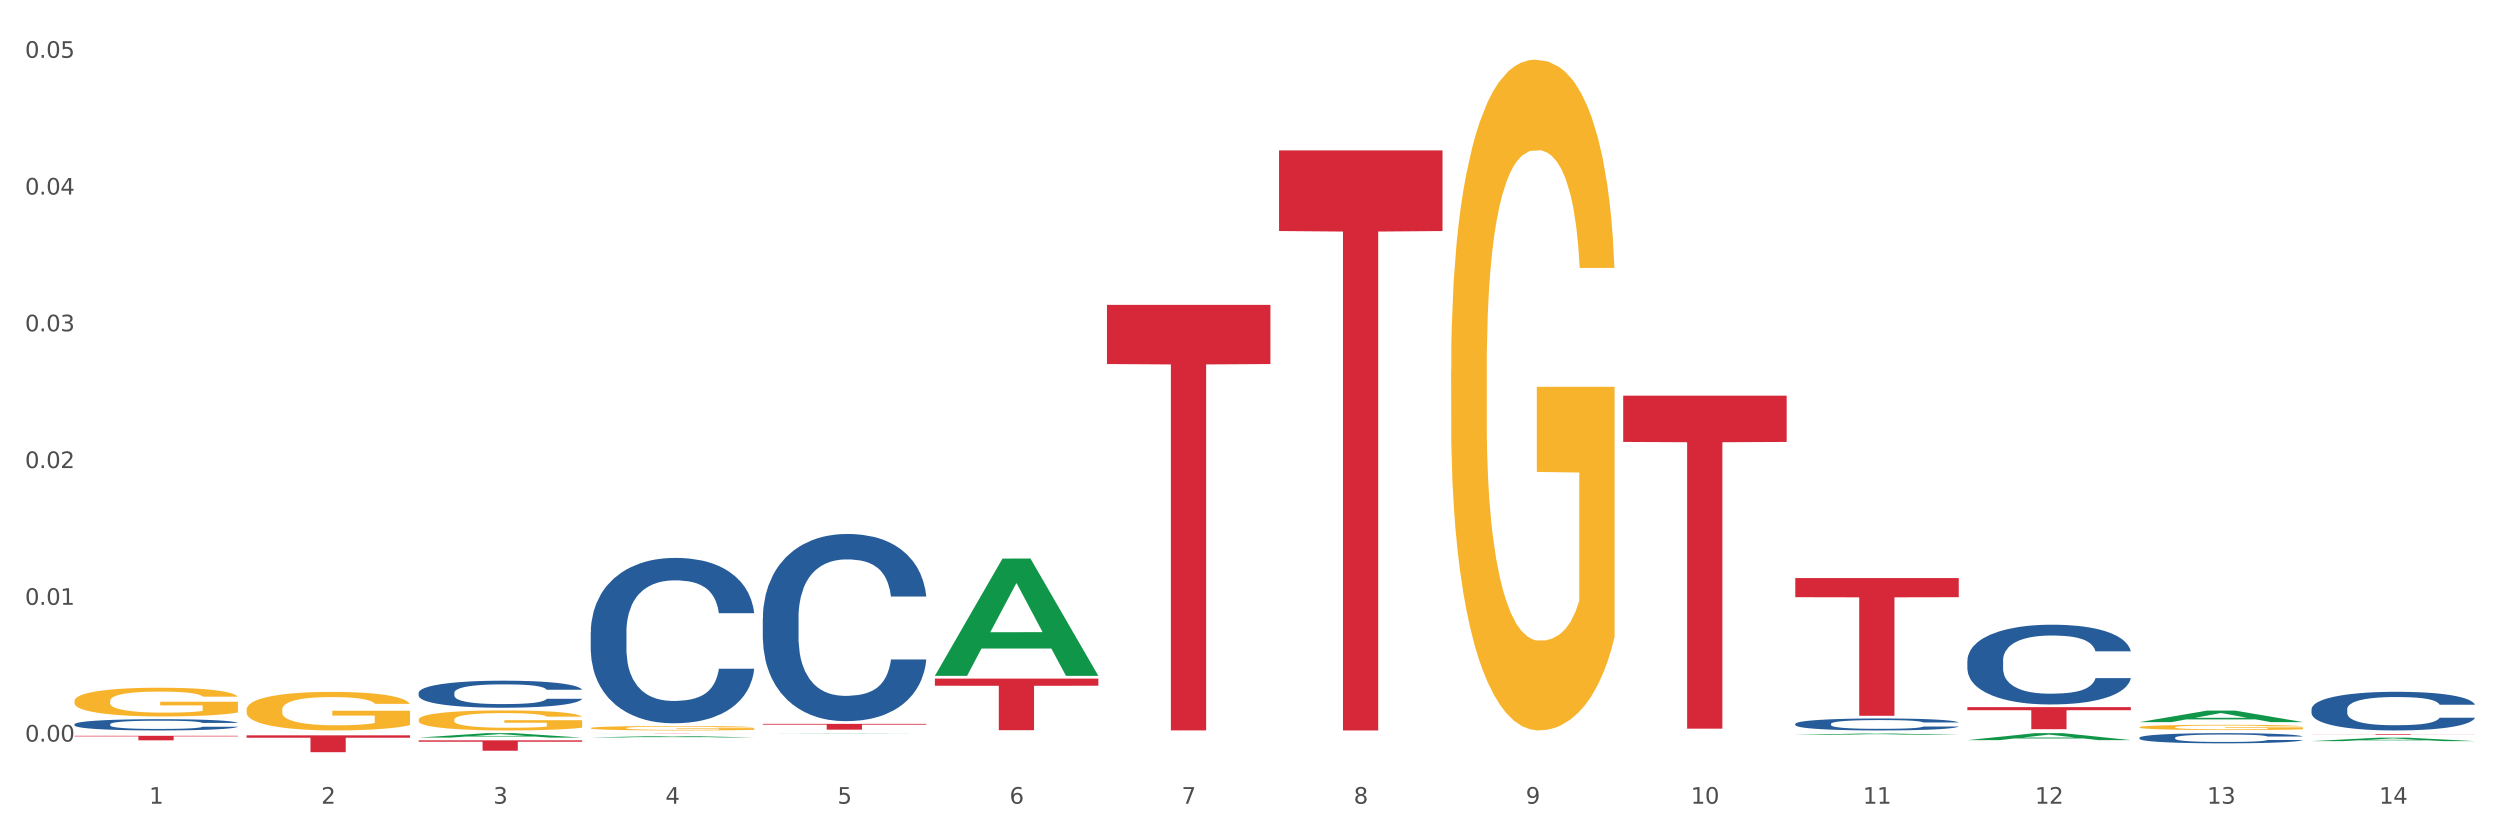 <?xml version="1.0" encoding="utf-8" standalone="no"?>
<!DOCTYPE svg PUBLIC "-//W3C//DTD SVG 1.1//EN"
  "http://www.w3.org/Graphics/SVG/1.1/DTD/svg11.dtd">
<svg xmlns:xlink="http://www.w3.org/1999/xlink" width="1080pt" height="360pt" viewBox="0 0 1080 360" xmlns="http://www.w3.org/2000/svg" version="1.1">
 <rect x="0" y="0" width="1080" height="360" fill="#333333" stroke="none"/>
 <defs>
  <style type="text/css">*{stroke-linejoin: round; stroke-linecap: butt}</style>
 </defs>
 <g id="figure_1">
  <g id="patch_1">
   <path d="M 0 360 
L 1080 360 
L 1080 0 
L 0 0 
z
" style="fill: #ffffff; stroke: #ffffff; stroke-linejoin: miter"/>
  </g>
  <g id="axes_1">
   <g id="matplotlib.axis_1">
    <g id="xtick_1">
     <g id="text_1">
      <!-- 1 -->
      <g style="fill: #4d4d4d" transform="translate(64.432 347.204) scale(0.096 -0.096)">
       <defs>
        <path id="DejaVuSans-31" d="M 794 531 
L 1825 531 
L 1825 4091 
L 703 3866 
L 703 4441 
L 1819 4666 
L 2450 4666 
L 2450 531 
L 3481 531 
L 3481 0 
L 794 0 
L 794 531 
z
" transform="scale(0.016)"/>
       </defs>
       <use xlink:href="#DejaVuSans-31"/>
      </g>
     </g>
    </g>
    <g id="xtick_2">
     <g id="text_2">
      <!-- 2 -->
      <g style="fill: #4d4d4d" transform="translate(138.771 347.204) scale(0.096 -0.096)">
       <defs>
        <path id="DejaVuSans-32" d="M 1228 531 
L 3431 531 
L 3431 0 
L 469 0 
L 469 531 
Q 828 903 1448 1529 
Q 2069 2156 2228 2338 
Q 2531 2678 2651 2914 
Q 2772 3150 2772 3378 
Q 2772 3750 2511 3984 
Q 2250 4219 1831 4219 
Q 1534 4219 1204 4116 
Q 875 4013 500 3803 
L 500 4441 
Q 881 4594 1212 4672 
Q 1544 4750 1819 4750 
Q 2544 4750 2975 4387 
Q 3406 4025 3406 3419 
Q 3406 3131 3298 2873 
Q 3191 2616 2906 2266 
Q 2828 2175 2409 1742 
Q 1991 1309 1228 531 
z
" transform="scale(0.016)"/>
       </defs>
       <use xlink:href="#DejaVuSans-32"/>
      </g>
     </g>
    </g>
    <g id="xtick_3">
     <g id="text_3">
      <!-- 3 -->
      <g style="fill: #4d4d4d" transform="translate(213.109 347.204) scale(0.096 -0.096)">
       <defs>
        <path id="DejaVuSans-33" d="M 2597 2516 
Q 3050 2419 3304 2112 
Q 3559 1806 3559 1356 
Q 3559 666 3084 287 
Q 2609 -91 1734 -91 
Q 1441 -91 1130 -33 
Q 819 25 488 141 
L 488 750 
Q 750 597 1062 519 
Q 1375 441 1716 441 
Q 2309 441 2620 675 
Q 2931 909 2931 1356 
Q 2931 1769 2642 2001 
Q 2353 2234 1838 2234 
L 1294 2234 
L 1294 2753 
L 1863 2753 
Q 2328 2753 2575 2939 
Q 2822 3125 2822 3475 
Q 2822 3834 2567 4026 
Q 2313 4219 1838 4219 
Q 1578 4219 1281 4162 
Q 984 4106 628 3988 
L 628 4550 
Q 988 4650 1302 4700 
Q 1616 4750 1894 4750 
Q 2613 4750 3031 4423 
Q 3450 4097 3450 3541 
Q 3450 3153 3228 2886 
Q 3006 2619 2597 2516 
z
" transform="scale(0.016)"/>
       </defs>
       <use xlink:href="#DejaVuSans-33"/>
      </g>
     </g>
    </g>
    <g id="xtick_4">
     <g id="text_4">
      <!-- 4 -->
      <g style="fill: #4d4d4d" transform="translate(287.448 347.204) scale(0.096 -0.096)">
       <defs>
        <path id="DejaVuSans-34" d="M 2419 4116 
L 825 1625 
L 2419 1625 
L 2419 4116 
z
M 2253 4666 
L 3047 4666 
L 3047 1625 
L 3713 1625 
L 3713 1100 
L 3047 1100 
L 3047 0 
L 2419 0 
L 2419 1100 
L 313 1100 
L 313 1709 
L 2253 4666 
z
" transform="scale(0.016)"/>
       </defs>
       <use xlink:href="#DejaVuSans-34"/>
      </g>
     </g>
    </g>
    <g id="xtick_5">
     <g id="text_5">
      <!-- 5 -->
      <g style="fill: #4d4d4d" transform="translate(361.787 347.204) scale(0.096 -0.096)">
       <defs>
        <path id="DejaVuSans-35" d="M 691 4666 
L 3169 4666 
L 3169 4134 
L 1269 4134 
L 1269 2991 
Q 1406 3038 1543 3061 
Q 1681 3084 1819 3084 
Q 2600 3084 3056 2656 
Q 3513 2228 3513 1497 
Q 3513 744 3044 326 
Q 2575 -91 1722 -91 
Q 1428 -91 1123 -41 
Q 819 9 494 109 
L 494 744 
Q 775 591 1075 516 
Q 1375 441 1709 441 
Q 2250 441 2565 725 
Q 2881 1009 2881 1497 
Q 2881 1984 2565 2268 
Q 2250 2553 1709 2553 
Q 1456 2553 1204 2497 
Q 953 2441 691 2322 
L 691 4666 
z
" transform="scale(0.016)"/>
       </defs>
       <use xlink:href="#DejaVuSans-35"/>
      </g>
     </g>
    </g>
    <g id="xtick_6">
     <g id="text_6">
      <!-- 6 -->
      <g style="fill: #4d4d4d" transform="translate(436.125 347.204) scale(0.096 -0.096)">
       <defs>
        <path id="DejaVuSans-36" d="M 2113 2584 
Q 1688 2584 1439 2293 
Q 1191 2003 1191 1497 
Q 1191 994 1439 701 
Q 1688 409 2113 409 
Q 2538 409 2786 701 
Q 3034 994 3034 1497 
Q 3034 2003 2786 2293 
Q 2538 2584 2113 2584 
z
M 3366 4563 
L 3366 3988 
Q 3128 4100 2886 4159 
Q 2644 4219 2406 4219 
Q 1781 4219 1451 3797 
Q 1122 3375 1075 2522 
Q 1259 2794 1537 2939 
Q 1816 3084 2150 3084 
Q 2853 3084 3261 2657 
Q 3669 2231 3669 1497 
Q 3669 778 3244 343 
Q 2819 -91 2113 -91 
Q 1303 -91 875 529 
Q 447 1150 447 2328 
Q 447 3434 972 4092 
Q 1497 4750 2381 4750 
Q 2619 4750 2861 4703 
Q 3103 4656 3366 4563 
z
" transform="scale(0.016)"/>
       </defs>
       <use xlink:href="#DejaVuSans-36"/>
      </g>
     </g>
    </g>
    <g id="xtick_7">
     <g id="text_7">
      <!-- 7 -->
      <g style="fill: #4d4d4d" transform="translate(510.464 347.204) scale(0.096 -0.096)">
       <defs>
        <path id="DejaVuSans-37" d="M 525 4666 
L 3525 4666 
L 3525 4397 
L 1831 0 
L 1172 0 
L 2766 4134 
L 525 4134 
L 525 4666 
z
" transform="scale(0.016)"/>
       </defs>
       <use xlink:href="#DejaVuSans-37"/>
      </g>
     </g>
    </g>
    <g id="xtick_8">
     <g id="text_8">
      <!-- 8 -->
      <g style="fill: #4d4d4d" transform="translate(584.803 347.204) scale(0.096 -0.096)">
       <defs>
        <path id="DejaVuSans-38" d="M 2034 2216 
Q 1584 2216 1326 1975 
Q 1069 1734 1069 1313 
Q 1069 891 1326 650 
Q 1584 409 2034 409 
Q 2484 409 2743 651 
Q 3003 894 3003 1313 
Q 3003 1734 2745 1975 
Q 2488 2216 2034 2216 
z
M 1403 2484 
Q 997 2584 770 2862 
Q 544 3141 544 3541 
Q 544 4100 942 4425 
Q 1341 4750 2034 4750 
Q 2731 4750 3128 4425 
Q 3525 4100 3525 3541 
Q 3525 3141 3298 2862 
Q 3072 2584 2669 2484 
Q 3125 2378 3379 2068 
Q 3634 1759 3634 1313 
Q 3634 634 3220 271 
Q 2806 -91 2034 -91 
Q 1263 -91 848 271 
Q 434 634 434 1313 
Q 434 1759 690 2068 
Q 947 2378 1403 2484 
z
M 1172 3481 
Q 1172 3119 1398 2916 
Q 1625 2713 2034 2713 
Q 2441 2713 2670 2916 
Q 2900 3119 2900 3481 
Q 2900 3844 2670 4047 
Q 2441 4250 2034 4250 
Q 1625 4250 1398 4047 
Q 1172 3844 1172 3481 
z
" transform="scale(0.016)"/>
       </defs>
       <use xlink:href="#DejaVuSans-38"/>
      </g>
     </g>
    </g>
    <g id="xtick_9">
     <g id="text_9">
      <!-- 9 -->
      <g style="fill: #4d4d4d" transform="translate(659.142 347.204) scale(0.096 -0.096)">
       <defs>
        <path id="DejaVuSans-39" d="M 703 97 
L 703 672 
Q 941 559 1184 500 
Q 1428 441 1663 441 
Q 2288 441 2617 861 
Q 2947 1281 2994 2138 
Q 2813 1869 2534 1725 
Q 2256 1581 1919 1581 
Q 1219 1581 811 2004 
Q 403 2428 403 3163 
Q 403 3881 828 4315 
Q 1253 4750 1959 4750 
Q 2769 4750 3195 4129 
Q 3622 3509 3622 2328 
Q 3622 1225 3098 567 
Q 2575 -91 1691 -91 
Q 1453 -91 1209 -44 
Q 966 3 703 97 
z
M 1959 2075 
Q 2384 2075 2632 2365 
Q 2881 2656 2881 3163 
Q 2881 3666 2632 3958 
Q 2384 4250 1959 4250 
Q 1534 4250 1286 3958 
Q 1038 3666 1038 3163 
Q 1038 2656 1286 2365 
Q 1534 2075 1959 2075 
z
" transform="scale(0.016)"/>
       </defs>
       <use xlink:href="#DejaVuSans-39"/>
      </g>
     </g>
    </g>
    <g id="xtick_10">
     <g id="text_10">
      <!-- 10 -->
      <g style="fill: #4d4d4d" transform="translate(730.426 347.204) scale(0.096 -0.096)">
       <defs>
        <path id="DejaVuSans-30" d="M 2034 4250 
Q 1547 4250 1301 3770 
Q 1056 3291 1056 2328 
Q 1056 1369 1301 889 
Q 1547 409 2034 409 
Q 2525 409 2770 889 
Q 3016 1369 3016 2328 
Q 3016 3291 2770 3770 
Q 2525 4250 2034 4250 
z
M 2034 4750 
Q 2819 4750 3233 4129 
Q 3647 3509 3647 2328 
Q 3647 1150 3233 529 
Q 2819 -91 2034 -91 
Q 1250 -91 836 529 
Q 422 1150 422 2328 
Q 422 3509 836 4129 
Q 1250 4750 2034 4750 
z
" transform="scale(0.016)"/>
       </defs>
       <use xlink:href="#DejaVuSans-31"/>
       <use xlink:href="#DejaVuSans-30" transform="translate(63.623 0)"/>
      </g>
     </g>
    </g>
    <g id="xtick_11">
     <g id="text_11">
      <!-- 11 -->
      <g style="fill: #4d4d4d" transform="translate(804.765 347.204) scale(0.096 -0.096)">
       <use xlink:href="#DejaVuSans-31"/>
       <use xlink:href="#DejaVuSans-31" transform="translate(63.623 0)"/>
      </g>
     </g>
    </g>
    <g id="xtick_12">
     <g id="text_12">
      <!-- 12 -->
      <g style="fill: #4d4d4d" transform="translate(879.104 347.204) scale(0.096 -0.096)">
       <use xlink:href="#DejaVuSans-31"/>
       <use xlink:href="#DejaVuSans-32" transform="translate(63.623 0)"/>
      </g>
     </g>
    </g>
    <g id="xtick_13">
     <g id="text_13">
      <!-- 13 -->
      <g style="fill: #4d4d4d" transform="translate(953.442 347.204) scale(0.096 -0.096)">
       <use xlink:href="#DejaVuSans-31"/>
       <use xlink:href="#DejaVuSans-33" transform="translate(63.623 0)"/>
      </g>
     </g>
    </g>
    <g id="xtick_14">
     <g id="text_14">
      <!-- 14 -->
      <g style="fill: #4d4d4d" transform="translate(1027.781 347.204) scale(0.096 -0.096)">
       <use xlink:href="#DejaVuSans-31"/>
       <use xlink:href="#DejaVuSans-34" transform="translate(63.623 0)"/>
      </g>
     </g>
    </g>
    <g id="xtick_15"/>
    <g id="xtick_16"/>
    <g id="xtick_17"/>
    <g id="xtick_18"/>
    <g id="xtick_19"/>
    <g id="xtick_20"/>
    <g id="xtick_21"/>
    <g id="xtick_22"/>
    <g id="xtick_23"/>
    <g id="xtick_24"/>
    <g id="xtick_25"/>
    <g id="xtick_26"/>
    <g id="xtick_27"/>
   </g>
   <g id="matplotlib.axis_2">
    <g id="ytick_1">
     <g id="text_15">
      <!-- 0.00 -->
      <g style="fill: #4d4d4d" transform="translate(10.8 320.365) scale(0.096 -0.096)">
       <defs>
        <path id="DejaVuSans-2e" d="M 684 794 
L 1344 794 
L 1344 0 
L 684 0 
L 684 794 
z
" transform="scale(0.016)"/>
       </defs>
       <use xlink:href="#DejaVuSans-30"/>
       <use xlink:href="#DejaVuSans-2e" transform="translate(63.623 0)"/>
       <use xlink:href="#DejaVuSans-30" transform="translate(95.41 0)"/>
       <use xlink:href="#DejaVuSans-30" transform="translate(159.033 0)"/>
      </g>
     </g>
    </g>
    <g id="ytick_2">
     <g id="text_16">
      <!-- 0.01 -->
      <g style="fill: #4d4d4d" transform="translate(10.8 261.286) scale(0.096 -0.096)">
       <use xlink:href="#DejaVuSans-30"/>
       <use xlink:href="#DejaVuSans-2e" transform="translate(63.623 0)"/>
       <use xlink:href="#DejaVuSans-30" transform="translate(95.41 0)"/>
       <use xlink:href="#DejaVuSans-31" transform="translate(159.033 0)"/>
      </g>
     </g>
    </g>
    <g id="ytick_3">
     <g id="text_17">
      <!-- 0.02 -->
      <g style="fill: #4d4d4d" transform="translate(10.8 202.207) scale(0.096 -0.096)">
       <use xlink:href="#DejaVuSans-30"/>
       <use xlink:href="#DejaVuSans-2e" transform="translate(63.623 0)"/>
       <use xlink:href="#DejaVuSans-30" transform="translate(95.41 0)"/>
       <use xlink:href="#DejaVuSans-32" transform="translate(159.033 0)"/>
      </g>
     </g>
    </g>
    <g id="ytick_4">
     <g id="text_18">
      <!-- 0.03 -->
      <g style="fill: #4d4d4d" transform="translate(10.8 143.128) scale(0.096 -0.096)">
       <use xlink:href="#DejaVuSans-30"/>
       <use xlink:href="#DejaVuSans-2e" transform="translate(63.623 0)"/>
       <use xlink:href="#DejaVuSans-30" transform="translate(95.41 0)"/>
       <use xlink:href="#DejaVuSans-33" transform="translate(159.033 0)"/>
      </g>
     </g>
    </g>
    <g id="ytick_5">
     <g id="text_19">
      <!-- 0.04 -->
      <g style="fill: #4d4d4d" transform="translate(10.8 84.049) scale(0.096 -0.096)">
       <use xlink:href="#DejaVuSans-30"/>
       <use xlink:href="#DejaVuSans-2e" transform="translate(63.623 0)"/>
       <use xlink:href="#DejaVuSans-30" transform="translate(95.41 0)"/>
       <use xlink:href="#DejaVuSans-34" transform="translate(159.033 0)"/>
      </g>
     </g>
    </g>
    <g id="ytick_6">
     <g id="text_20">
      <!-- 0.05 -->
      <g style="fill: #4d4d4d" transform="translate(10.8 24.97) scale(0.096 -0.096)">
       <use xlink:href="#DejaVuSans-30"/>
       <use xlink:href="#DejaVuSans-2e" transform="translate(63.623 0)"/>
       <use xlink:href="#DejaVuSans-30" transform="translate(95.41 0)"/>
       <use xlink:href="#DejaVuSans-35" transform="translate(159.033 0)"/>
      </g>
     </g>
    </g>
    <g id="ytick_7"/>
    <g id="ytick_8"/>
    <g id="ytick_9"/>
    <g id="ytick_10"/>
    <g id="ytick_11"/>
   </g>
   <g id="PolyCollection_1">
    <path d="M 180.852 318.643 
L 180.925 318.641 
L 210.048 316.72 
L 222.133 316.718 
L 251.474 318.647 
L 237.495 318.647 
L 231.161 318.197 
L 201.092 318.197 
L 200.874 318.205 
L 194.758 318.647 
L 180.852 318.647 
L 180.852 318.643 
L 204.878 317.929 
L 227.375 317.928 
L 216.236 317.129 
L 216.09 317.125 
L 215.945 317.131 
L 204.806 317.928 
L 204.878 317.929 
L 180.852 318.643 
z
" clip-path="url(#pf17c9ec2fd)" style="fill: #109648"/>
    <path d="M 255.191 318.577 
L 255.264 318.576 
L 284.386 317.963 
L 296.472 317.962 
L 325.813 318.578 
L 311.834 318.578 
L 305.5 318.435 
L 275.431 318.435 
L 275.213 318.437 
L 269.097 318.578 
L 255.191 318.578 
L 255.191 318.577 
L 279.217 318.349 
L 301.714 318.349 
L 290.575 318.093 
L 290.429 318.092 
L 290.284 318.094 
L 279.144 318.349 
L 279.217 318.349 
L 255.191 318.577 
z
" clip-path="url(#pf17c9ec2fd)" style="fill: #109648"/>
    <path d="M 924.24 311.94 
L 924.312 311.936 
L 953.435 306.984 
L 965.52 306.979 
L 994.861 311.95 
L 980.883 311.95 
L 974.548 310.792 
L 944.48 310.792 
L 944.261 310.811 
L 938.145 311.95 
L 924.24 311.95 
L 924.24 311.94 
L 948.265 310.102 
L 970.763 310.097 
L 959.623 308.039 
L 959.478 308.029 
L 959.332 308.043 
L 948.193 310.097 
L 948.265 310.102 
L 924.24 311.94 
z
" clip-path="url(#pf17c9ec2fd)" style="fill: #109648"/>
    <path d="M 998.578 320.162 
L 998.651 320.16 
L 1027.773 318.662 
L 1039.859 318.66 
L 1069.2 320.164 
L 1055.221 320.164 
L 1048.887 319.814 
L 1018.818 319.814 
L 1018.6 319.82 
L 1012.484 320.164 
L 998.578 320.164 
L 998.578 320.162 
L 1022.604 319.605 
L 1045.101 319.604 
L 1033.962 318.981 
L 1033.816 318.978 
L 1033.671 318.982 
L 1022.531 319.604 
L 1022.604 319.605 
L 998.578 320.162 
z
" clip-path="url(#pf17c9ec2fd)" style="fill: #109648"/>
    <path d="M 255.191 316.718 
L 325.813 316.718 
L 325.813 316.729 
L 298.033 316.729 
L 298.033 316.798 
L 282.804 316.798 
L 282.804 316.729 
L 255.191 316.729 
L 255.191 316.718 
L 255.191 316.718 
z
" clip-path="url(#pf17c9ec2fd)" style="fill: #d62839"/>
    <path d="M 180.852 319.81 
L 251.474 319.81 
L 251.474 320.437 
L 223.694 320.441 
L 223.694 324.318 
L 208.465 324.318 
L 208.465 320.441 
L 180.852 320.437 
L 180.852 319.815 
L 180.852 319.81 
z
" clip-path="url(#pf17c9ec2fd)" style="fill: #d62839"/>
    <path d="M 106.514 317.677 
L 177.135 317.677 
L 177.135 318.688 
L 149.355 318.695 
L 149.355 324.95 
L 134.126 324.95 
L 134.126 318.695 
L 106.514 318.688 
L 106.514 317.684 
L 106.514 317.677 
z
" clip-path="url(#pf17c9ec2fd)" style="fill: #d62839"/>
    <path d="M 32.175 317.862 
L 102.797 317.862 
L 102.797 318.133 
L 75.017 318.134 
L 75.017 319.811 
L 59.788 319.811 
L 59.788 318.134 
L 32.175 318.133 
L 32.175 317.863 
L 32.175 317.862 
z
" clip-path="url(#pf17c9ec2fd)" style="fill: #d62839"/>
    <path d="M 701.223 170.92 
L 771.845 170.92 
L 771.845 190.912 
L 744.065 191.047 
L 744.065 314.782 
L 728.836 314.782 
L 728.836 191.047 
L 701.223 190.912 
L 701.223 171.055 
L 701.223 170.92 
z
" clip-path="url(#pf17c9ec2fd)" style="fill: #d62839"/>
    <path d="M 775.562 249.722 
L 846.184 249.722 
L 846.184 257.989 
L 818.404 258.045 
L 818.404 309.214 
L 803.175 309.214 
L 803.175 258.045 
L 775.562 257.989 
L 775.562 249.778 
L 775.562 249.722 
z
" clip-path="url(#pf17c9ec2fd)" style="fill: #d62839"/>
    <path d="M 849.901 305.491 
L 920.523 305.491 
L 920.523 306.813 
L 892.742 306.822 
L 892.742 315.009 
L 877.514 315.009 
L 877.514 306.822 
L 849.901 306.813 
L 849.901 305.5 
L 849.901 305.491 
z
" clip-path="url(#pf17c9ec2fd)" style="fill: #d62839"/>
    <path d="M 998.578 317.185 
L 1069.2 317.185 
L 1069.2 317.228 
L 1041.42 317.228 
L 1041.42 317.497 
L 1026.191 317.497 
L 1026.191 317.228 
L 998.578 317.228 
L 998.578 317.185 
L 998.578 317.185 
z
" clip-path="url(#pf17c9ec2fd)" style="fill: #d62839"/>
    <path d="M 552.546 64.98 
L 623.168 64.98 
L 623.168 99.801 
L 595.388 100.036 
L 595.388 315.554 
L 580.159 315.554 
L 580.159 100.036 
L 552.546 99.801 
L 552.546 65.215 
L 552.546 64.98 
z
" clip-path="url(#pf17c9ec2fd)" style="fill: #d62839"/>
    <path d="M 478.207 131.715 
L 548.829 131.715 
L 548.829 157.26 
L 521.049 157.433 
L 521.049 315.537 
L 505.82 315.537 
L 505.82 157.433 
L 478.207 157.26 
L 478.207 131.887 
L 478.207 131.715 
z
" clip-path="url(#pf17c9ec2fd)" style="fill: #d62839"/>
    <path d="M 403.869 293.146 
L 474.49 293.146 
L 474.49 296.243 
L 446.71 296.264 
L 446.71 315.433 
L 431.481 315.433 
L 431.481 296.264 
L 403.869 296.243 
L 403.869 293.167 
L 403.869 293.146 
z
" clip-path="url(#pf17c9ec2fd)" style="fill: #d62839"/>
    <path d="M 329.53 312.706 
L 400.152 312.706 
L 400.152 313.057 
L 372.371 313.059 
L 372.371 315.23 
L 357.143 315.23 
L 357.143 313.059 
L 329.53 313.057 
L 329.53 312.708 
L 329.53 312.706 
z
" clip-path="url(#pf17c9ec2fd)" style="fill: #d62839"/>
    <path d="M 329.53 267.008 
L 329.613 266.934 
L 329.613 264.866 
L 329.864 262.06 
L 330.782 256.89 
L 331.951 252.976 
L 333.954 248.397 
L 335.039 246.477 
L 336.458 244.335 
L 339.38 240.864 
L 342.719 237.91 
L 345.057 236.285 
L 346.81 235.251 
L 350.733 233.405 
L 352.987 232.592 
L 355.324 231.928 
L 357.328 231.484 
L 360.667 230.967 
L 363.338 230.746 
L 366.427 230.672 
L 369.015 230.746 
L 372.437 231.041 
L 377.446 231.928 
L 379.366 232.445 
L 381.954 233.331 
L 384.625 234.512 
L 386.795 235.694 
L 389.3 237.393 
L 391.887 239.608 
L 394.392 242.415 
L 396.145 245 
L 397.564 247.732 
L 398.816 251.056 
L 399.734 254.675 
L 400.152 257.703 
L 384.875 257.703 
L 384.458 254.97 
L 383.623 252.016 
L 382.788 250.022 
L 381.87 248.397 
L 380.451 246.551 
L 379.199 245.369 
L 377.112 243.966 
L 375.192 243.08 
L 373.606 242.563 
L 371.686 242.119 
L 367.595 241.676 
L 364.674 241.676 
L 362.837 241.824 
L 360.583 242.193 
L 358.663 242.71 
L 356.41 243.597 
L 354.656 244.557 
L 352.903 245.812 
L 351.902 246.698 
L 350.399 248.323 
L 349.397 249.653 
L 348.062 251.942 
L 347.31 253.567 
L 345.975 257.776 
L 345.391 260.878 
L 345.14 263.02 
L 344.973 265.383 
L 344.973 276.905 
L 345.474 282.074 
L 345.891 284.29 
L 346.559 286.801 
L 347.811 290.051 
L 349.648 293.226 
L 351.568 295.516 
L 353.154 296.919 
L 354.656 297.953 
L 356.159 298.765 
L 357.996 299.504 
L 359.498 299.947 
L 361.752 300.39 
L 364.423 300.612 
L 366.51 300.612 
L 370.768 300.242 
L 372.688 299.873 
L 374.524 299.356 
L 376.528 298.544 
L 378.114 297.658 
L 379.032 296.993 
L 380.534 295.59 
L 381.703 294.113 
L 382.705 292.414 
L 383.373 290.937 
L 384.124 288.721 
L 384.708 286.21 
L 384.875 284.881 
L 400.152 284.881 
L 399.818 287.54 
L 399.233 290.125 
L 398.065 293.596 
L 397.146 295.59 
L 395.727 298.027 
L 394.225 300.095 
L 392.138 302.384 
L 390.218 304.083 
L 388.214 305.56 
L 386.044 306.889 
L 382.121 308.736 
L 380.701 309.253 
L 377.696 310.139 
L 375.359 310.656 
L 371.936 311.173 
L 368.43 311.468 
L 364.757 311.542 
L 361.502 311.394 
L 357.912 310.951 
L 355.658 310.508 
L 353.154 309.844 
L 350.232 308.81 
L 347.477 307.554 
L 344.89 306.077 
L 342.469 304.378 
L 340.215 302.458 
L 337.293 299.282 
L 335.123 296.181 
L 333.537 293.3 
L 332.452 290.863 
L 331.366 287.761 
L 330.782 285.619 
L 329.864 280.45 
L 329.53 275.649 
L 329.53 267.008 
z
" clip-path="url(#pf17c9ec2fd)" style="fill: #255c99"/>
    <path d="M 255.191 273.115 
L 255.275 273.05 
L 255.275 271.223 
L 255.525 268.743 
L 256.443 264.176 
L 257.612 260.717 
L 259.615 256.672 
L 260.701 254.975 
L 262.12 253.083 
L 265.041 250.016 
L 268.381 247.406 
L 270.718 245.971 
L 272.471 245.057 
L 276.394 243.426 
L 278.648 242.708 
L 280.986 242.121 
L 282.989 241.729 
L 286.328 241.272 
L 288.999 241.077 
L 292.088 241.011 
L 294.676 241.077 
L 298.098 241.338 
L 303.107 242.121 
L 305.027 242.577 
L 307.615 243.361 
L 310.286 244.405 
L 312.457 245.449 
L 314.961 246.949 
L 317.549 248.907 
L 320.053 251.386 
L 321.806 253.67 
L 323.225 256.085 
L 324.477 259.021 
L 325.396 262.218 
L 325.813 264.894 
L 310.537 264.894 
L 310.119 262.479 
L 309.284 259.869 
L 308.45 258.107 
L 307.531 256.672 
L 306.112 255.041 
L 304.86 253.997 
L 302.773 252.757 
L 300.853 251.974 
L 299.267 251.517 
L 297.347 251.125 
L 293.257 250.734 
L 290.335 250.734 
L 288.499 250.864 
L 286.245 251.191 
L 284.325 251.647 
L 282.071 252.43 
L 280.318 253.279 
L 278.565 254.388 
L 277.563 255.171 
L 276.06 256.607 
L 275.059 257.781 
L 273.723 259.804 
L 272.972 261.239 
L 271.636 264.959 
L 271.052 267.699 
L 270.801 269.592 
L 270.634 271.68 
L 270.634 281.859 
L 271.135 286.427 
L 271.553 288.384 
L 272.22 290.603 
L 273.473 293.474 
L 275.309 296.28 
L 277.229 298.302 
L 278.815 299.542 
L 280.318 300.456 
L 281.82 301.173 
L 283.657 301.826 
L 285.159 302.217 
L 287.413 302.609 
L 290.085 302.805 
L 292.172 302.805 
L 296.429 302.478 
L 298.349 302.152 
L 300.185 301.695 
L 302.189 300.978 
L 303.775 300.195 
L 304.693 299.607 
L 306.196 298.368 
L 307.364 297.063 
L 308.366 295.562 
L 309.034 294.257 
L 309.785 292.299 
L 310.37 290.081 
L 310.537 288.906 
L 325.813 288.906 
L 325.479 291.255 
L 324.895 293.539 
L 323.726 296.606 
L 322.808 298.368 
L 321.389 300.521 
L 319.886 302.348 
L 317.799 304.371 
L 315.879 305.871 
L 313.876 307.177 
L 311.705 308.351 
L 307.782 309.982 
L 306.363 310.439 
L 303.358 311.222 
L 301.02 311.679 
L 297.598 312.136 
L 294.092 312.397 
L 290.419 312.462 
L 287.163 312.331 
L 283.573 311.94 
L 281.32 311.548 
L 278.815 310.961 
L 275.893 310.048 
L 273.139 308.938 
L 270.551 307.633 
L 268.13 306.132 
L 265.876 304.436 
L 262.955 301.63 
L 260.784 298.89 
L 259.198 296.345 
L 258.113 294.191 
L 257.028 291.451 
L 256.443 289.559 
L 255.525 284.991 
L 255.191 280.75 
L 255.191 273.115 
z
" clip-path="url(#pf17c9ec2fd)" style="fill: #255c99"/>
    <path d="M 180.852 299.307 
L 180.936 299.296 
L 180.936 298.997 
L 181.186 298.592 
L 182.105 297.845 
L 183.273 297.279 
L 185.277 296.617 
L 186.362 296.34 
L 187.781 296.031 
L 190.703 295.529 
L 194.042 295.102 
L 196.379 294.867 
L 198.132 294.718 
L 202.056 294.451 
L 204.31 294.334 
L 206.647 294.238 
L 208.65 294.174 
L 211.989 294.099 
L 214.661 294.067 
L 217.749 294.056 
L 220.337 294.067 
L 223.76 294.11 
L 228.768 294.238 
L 230.688 294.313 
L 233.276 294.441 
L 235.947 294.611 
L 238.118 294.782 
L 240.622 295.028 
L 243.21 295.348 
L 245.714 295.753 
L 247.467 296.127 
L 248.886 296.521 
L 250.139 297.002 
L 251.057 297.525 
L 251.474 297.962 
L 236.198 297.962 
L 235.78 297.567 
L 234.946 297.14 
L 234.111 296.852 
L 233.193 296.617 
L 231.774 296.351 
L 230.521 296.18 
L 228.434 295.977 
L 226.514 295.849 
L 224.928 295.774 
L 223.008 295.71 
L 218.918 295.646 
L 215.996 295.646 
L 214.16 295.668 
L 211.906 295.721 
L 209.986 295.796 
L 207.732 295.924 
L 205.979 296.063 
L 204.226 296.244 
L 203.224 296.372 
L 201.722 296.607 
L 200.72 296.799 
L 199.384 297.13 
L 198.633 297.364 
L 197.297 297.973 
L 196.713 298.421 
L 196.463 298.73 
L 196.296 299.072 
L 196.296 300.737 
L 196.797 301.483 
L 197.214 301.804 
L 197.882 302.166 
L 199.134 302.636 
L 200.97 303.095 
L 202.89 303.426 
L 204.476 303.628 
L 205.979 303.778 
L 207.482 303.895 
L 209.318 304.002 
L 210.821 304.066 
L 213.075 304.13 
L 215.746 304.162 
L 217.833 304.162 
L 222.09 304.109 
L 224.01 304.055 
L 225.847 303.981 
L 227.85 303.863 
L 229.436 303.735 
L 230.354 303.639 
L 231.857 303.436 
L 233.026 303.223 
L 234.027 302.977 
L 234.695 302.764 
L 235.447 302.444 
L 236.031 302.081 
L 236.198 301.889 
L 251.474 301.889 
L 251.14 302.273 
L 250.556 302.647 
L 249.387 303.148 
L 248.469 303.436 
L 247.05 303.788 
L 245.547 304.087 
L 243.46 304.418 
L 241.54 304.663 
L 239.537 304.877 
L 237.367 305.069 
L 233.443 305.336 
L 232.024 305.41 
L 229.019 305.538 
L 226.681 305.613 
L 223.259 305.688 
L 219.753 305.731 
L 216.08 305.741 
L 212.824 305.72 
L 209.235 305.656 
L 206.981 305.592 
L 204.476 305.496 
L 201.555 305.346 
L 198.8 305.165 
L 196.212 304.952 
L 193.791 304.706 
L 191.538 304.429 
L 188.616 303.97 
L 186.445 303.522 
L 184.859 303.105 
L 183.774 302.753 
L 182.689 302.305 
L 182.105 301.996 
L 181.186 301.249 
L 180.852 300.555 
L 180.852 299.307 
z
" clip-path="url(#pf17c9ec2fd)" style="fill: #255c99"/>
    <path d="M 32.175 312.873 
L 32.258 312.869 
L 32.258 312.744 
L 32.509 312.575 
L 33.427 312.264 
L 34.596 312.028 
L 36.599 311.753 
L 37.684 311.637 
L 39.104 311.508 
L 42.025 311.299 
L 45.364 311.121 
L 47.702 311.023 
L 49.455 310.961 
L 53.378 310.85 
L 55.632 310.801 
L 57.969 310.761 
L 59.973 310.734 
L 63.312 310.703 
L 65.983 310.69 
L 69.072 310.686 
L 71.66 310.69 
L 75.082 310.708 
L 80.091 310.761 
L 82.011 310.792 
L 84.599 310.846 
L 87.27 310.917 
L 89.44 310.988 
L 91.945 311.09 
L 94.533 311.224 
L 97.037 311.392 
L 98.79 311.548 
L 100.209 311.713 
L 101.461 311.913 
L 102.379 312.131 
L 102.797 312.313 
L 87.52 312.313 
L 87.103 312.148 
L 86.268 311.97 
L 85.434 311.85 
L 84.515 311.753 
L 83.096 311.641 
L 81.844 311.57 
L 79.757 311.486 
L 77.837 311.433 
L 76.251 311.401 
L 74.331 311.375 
L 70.241 311.348 
L 67.319 311.348 
L 65.482 311.357 
L 63.229 311.379 
L 61.309 311.41 
L 59.055 311.464 
L 57.302 311.521 
L 55.549 311.597 
L 54.547 311.65 
L 53.044 311.748 
L 52.043 311.828 
L 50.707 311.966 
L 49.956 312.064 
L 48.62 312.317 
L 48.036 312.504 
L 47.785 312.633 
L 47.618 312.775 
L 47.618 313.469 
L 48.119 313.78 
L 48.537 313.913 
L 49.204 314.065 
L 50.457 314.26 
L 52.293 314.451 
L 54.213 314.589 
L 55.799 314.674 
L 57.302 314.736 
L 58.804 314.785 
L 60.641 314.829 
L 62.143 314.856 
L 64.397 314.883 
L 67.069 314.896 
L 69.155 314.896 
L 73.413 314.874 
L 75.333 314.852 
L 77.169 314.82 
L 79.173 314.771 
L 80.759 314.718 
L 81.677 314.678 
L 83.18 314.594 
L 84.348 314.505 
L 85.35 314.402 
L 86.018 314.314 
L 86.769 314.18 
L 87.353 314.029 
L 87.52 313.949 
L 102.797 313.949 
L 102.463 314.109 
L 101.879 314.265 
L 100.71 314.474 
L 99.792 314.594 
L 98.372 314.74 
L 96.87 314.865 
L 94.783 315.003 
L 92.863 315.105 
L 90.86 315.194 
L 88.689 315.274 
L 84.766 315.385 
L 83.347 315.416 
L 80.341 315.47 
L 78.004 315.501 
L 74.581 315.532 
L 71.075 315.55 
L 67.402 315.554 
L 64.147 315.545 
L 60.557 315.518 
L 58.303 315.492 
L 55.799 315.452 
L 52.877 315.389 
L 50.123 315.314 
L 47.535 315.225 
L 45.114 315.123 
L 42.86 315.007 
L 39.938 314.816 
L 37.768 314.629 
L 36.182 314.456 
L 35.097 314.309 
L 34.011 314.122 
L 33.427 313.993 
L 32.509 313.682 
L 32.175 313.393 
L 32.175 312.873 
z
" clip-path="url(#pf17c9ec2fd)" style="fill: #255c99"/>
    <path d="M 998.578 306.358 
L 998.662 306.343 
L 998.662 305.916 
L 998.912 305.337 
L 999.83 304.269 
L 1000.999 303.461 
L 1003.003 302.515 
L 1004.088 302.119 
L 1005.507 301.677 
L 1008.429 300.96 
L 1011.768 300.35 
L 1014.105 300.014 
L 1015.858 299.801 
L 1019.781 299.42 
L 1022.035 299.252 
L 1024.373 299.115 
L 1026.376 299.023 
L 1029.715 298.916 
L 1032.387 298.871 
L 1035.475 298.855 
L 1038.063 298.871 
L 1041.486 298.932 
L 1046.494 299.115 
L 1048.414 299.221 
L 1051.002 299.404 
L 1053.673 299.648 
L 1055.844 299.892 
L 1058.348 300.243 
L 1060.936 300.701 
L 1063.44 301.28 
L 1065.193 301.814 
L 1066.612 302.378 
L 1067.864 303.064 
L 1068.783 303.812 
L 1069.2 304.437 
L 1053.924 304.437 
L 1053.506 303.873 
L 1052.671 303.263 
L 1051.837 302.851 
L 1050.918 302.515 
L 1049.499 302.134 
L 1048.247 301.89 
L 1046.16 301.6 
L 1044.24 301.417 
L 1042.654 301.311 
L 1040.734 301.219 
L 1036.644 301.128 
L 1033.722 301.128 
L 1031.886 301.158 
L 1029.632 301.234 
L 1027.712 301.341 
L 1025.458 301.524 
L 1023.705 301.722 
L 1021.952 301.982 
L 1020.95 302.165 
L 1019.448 302.5 
L 1018.446 302.775 
L 1017.11 303.247 
L 1016.359 303.583 
L 1015.023 304.452 
L 1014.439 305.093 
L 1014.188 305.535 
L 1014.022 306.023 
L 1014.022 308.402 
L 1014.522 309.469 
L 1014.94 309.927 
L 1015.608 310.445 
L 1016.86 311.116 
L 1018.696 311.772 
L 1020.616 312.245 
L 1022.202 312.535 
L 1023.705 312.748 
L 1025.207 312.916 
L 1027.044 313.068 
L 1028.547 313.16 
L 1030.8 313.251 
L 1033.472 313.297 
L 1035.559 313.297 
L 1039.816 313.221 
L 1041.736 313.145 
L 1043.572 313.038 
L 1045.576 312.87 
L 1047.162 312.687 
L 1048.08 312.55 
L 1049.583 312.26 
L 1050.752 311.955 
L 1051.753 311.604 
L 1052.421 311.299 
L 1053.172 310.842 
L 1053.757 310.323 
L 1053.924 310.049 
L 1069.2 310.049 
L 1068.866 310.598 
L 1068.282 311.132 
L 1067.113 311.848 
L 1066.195 312.26 
L 1064.776 312.763 
L 1063.273 313.19 
L 1061.186 313.663 
L 1059.266 314.014 
L 1057.263 314.319 
L 1055.092 314.593 
L 1051.169 314.974 
L 1049.75 315.081 
L 1046.745 315.264 
L 1044.407 315.371 
L 1040.985 315.478 
L 1037.479 315.539 
L 1033.806 315.554 
L 1030.55 315.523 
L 1026.96 315.432 
L 1024.707 315.34 
L 1022.202 315.203 
L 1019.281 314.99 
L 1016.526 314.731 
L 1013.938 314.426 
L 1011.517 314.075 
L 1009.263 313.678 
L 1006.342 313.023 
L 1004.171 312.382 
L 1002.585 311.787 
L 1001.5 311.284 
L 1000.415 310.644 
L 999.83 310.201 
L 998.912 309.134 
L 998.578 308.143 
L 998.578 306.358 
z
" clip-path="url(#pf17c9ec2fd)" style="fill: #255c99"/>
    <path d="M 924.24 318.696 
L 924.323 318.692 
L 924.323 318.58 
L 924.573 318.427 
L 925.492 318.145 
L 926.66 317.932 
L 928.664 317.683 
L 929.749 317.578 
L 931.168 317.462 
L 934.09 317.273 
L 937.429 317.112 
L 939.766 317.023 
L 941.519 316.967 
L 945.443 316.867 
L 947.697 316.822 
L 950.034 316.786 
L 952.037 316.762 
L 955.377 316.734 
L 958.048 316.722 
L 961.136 316.718 
L 963.724 316.722 
L 967.147 316.738 
L 972.155 316.786 
L 974.075 316.814 
L 976.663 316.863 
L 979.335 316.927 
L 981.505 316.991 
L 984.009 317.084 
L 986.597 317.204 
L 989.101 317.357 
L 990.854 317.498 
L 992.273 317.647 
L 993.526 317.828 
L 994.444 318.025 
L 994.861 318.19 
L 979.585 318.19 
L 979.168 318.041 
L 978.333 317.88 
L 977.498 317.771 
L 976.58 317.683 
L 975.161 317.582 
L 973.908 317.518 
L 971.822 317.442 
L 969.902 317.393 
L 968.316 317.365 
L 966.396 317.341 
L 962.305 317.317 
L 959.383 317.317 
L 957.547 317.325 
L 955.293 317.345 
L 953.373 317.373 
L 951.119 317.422 
L 949.366 317.474 
L 947.613 317.542 
L 946.611 317.59 
L 945.109 317.679 
L 944.107 317.751 
L 942.771 317.876 
L 942.02 317.964 
L 940.685 318.194 
L 940.1 318.363 
L 939.85 318.479 
L 939.683 318.608 
L 939.683 319.235 
L 940.184 319.517 
L 940.601 319.637 
L 941.269 319.774 
L 942.521 319.951 
L 944.358 320.124 
L 946.278 320.249 
L 947.864 320.325 
L 949.366 320.381 
L 950.869 320.425 
L 952.705 320.466 
L 954.208 320.49 
L 956.462 320.514 
L 959.133 320.526 
L 961.22 320.526 
L 965.477 320.506 
L 967.397 320.486 
L 969.234 320.458 
L 971.237 320.413 
L 972.823 320.365 
L 973.742 320.329 
L 975.244 320.253 
L 976.413 320.172 
L 977.415 320.08 
L 978.082 319.999 
L 978.834 319.879 
L 979.418 319.742 
L 979.585 319.669 
L 994.861 319.669 
L 994.527 319.814 
L 993.943 319.955 
L 992.774 320.144 
L 991.856 320.253 
L 990.437 320.385 
L 988.934 320.498 
L 986.847 320.623 
L 984.927 320.715 
L 982.924 320.795 
L 980.754 320.868 
L 976.83 320.968 
L 975.411 320.997 
L 972.406 321.045 
L 970.069 321.073 
L 966.646 321.101 
L 963.14 321.117 
L 959.467 321.121 
L 956.211 321.113 
L 952.622 321.089 
L 950.368 321.065 
L 947.864 321.029 
L 944.942 320.972 
L 942.187 320.904 
L 939.599 320.824 
L 937.178 320.731 
L 934.925 320.627 
L 932.003 320.454 
L 929.832 320.285 
L 928.246 320.128 
L 927.161 319.995 
L 926.076 319.826 
L 925.492 319.71 
L 924.573 319.428 
L 924.24 319.167 
L 924.24 318.696 
z
" clip-path="url(#pf17c9ec2fd)" style="fill: #255c99"/>
    <path d="M 849.901 285.352 
L 849.984 285.321 
L 849.984 284.44 
L 850.235 283.244 
L 851.153 281.041 
L 852.322 279.374 
L 854.325 277.423 
L 855.41 276.605 
L 856.829 275.692 
L 859.751 274.213 
L 863.09 272.954 
L 865.428 272.262 
L 867.181 271.822 
L 871.104 271.035 
L 873.358 270.689 
L 875.695 270.406 
L 877.699 270.217 
L 881.038 269.997 
L 883.709 269.902 
L 886.798 269.871 
L 889.386 269.902 
L 892.808 270.028 
L 897.817 270.406 
L 899.737 270.626 
L 902.325 271.004 
L 904.996 271.507 
L 907.166 272.01 
L 909.671 272.734 
L 912.258 273.678 
L 914.763 274.874 
L 916.516 275.975 
L 917.935 277.14 
L 919.187 278.556 
L 920.105 280.097 
L 920.523 281.388 
L 905.246 281.388 
L 904.829 280.223 
L 903.994 278.965 
L 903.159 278.115 
L 902.241 277.423 
L 900.822 276.636 
L 899.57 276.133 
L 897.483 275.535 
L 895.563 275.157 
L 893.977 274.937 
L 892.057 274.748 
L 887.966 274.559 
L 885.045 274.559 
L 883.208 274.622 
L 880.954 274.78 
L 879.034 275 
L 876.78 275.377 
L 875.027 275.786 
L 873.274 276.321 
L 872.273 276.699 
L 870.77 277.391 
L 869.768 277.958 
L 868.433 278.933 
L 867.681 279.625 
L 866.346 281.419 
L 865.761 282.741 
L 865.511 283.653 
L 865.344 284.66 
L 865.344 289.569 
L 865.845 291.772 
L 866.262 292.716 
L 866.93 293.786 
L 868.182 295.17 
L 870.019 296.523 
L 871.939 297.499 
L 873.525 298.096 
L 875.027 298.537 
L 876.53 298.883 
L 878.367 299.198 
L 879.869 299.387 
L 882.123 299.575 
L 884.794 299.67 
L 886.881 299.67 
L 891.139 299.512 
L 893.059 299.355 
L 894.895 299.135 
L 896.899 298.789 
L 898.485 298.411 
L 899.403 298.128 
L 900.905 297.53 
L 902.074 296.901 
L 903.076 296.177 
L 903.744 295.548 
L 904.495 294.604 
L 905.079 293.534 
L 905.246 292.967 
L 920.523 292.967 
L 920.189 294.1 
L 919.604 295.202 
L 918.436 296.68 
L 917.517 297.53 
L 916.098 298.568 
L 914.596 299.45 
L 912.509 300.425 
L 910.589 301.149 
L 908.585 301.778 
L 906.415 302.344 
L 902.491 303.131 
L 901.072 303.351 
L 898.067 303.729 
L 895.73 303.949 
L 892.307 304.17 
L 888.801 304.295 
L 885.128 304.327 
L 881.873 304.264 
L 878.283 304.075 
L 876.029 303.886 
L 873.525 303.603 
L 870.603 303.163 
L 867.848 302.628 
L 865.261 301.998 
L 862.84 301.275 
L 860.586 300.456 
L 857.664 299.103 
L 855.494 297.782 
L 853.908 296.555 
L 852.823 295.516 
L 851.737 294.195 
L 851.153 293.282 
L 850.235 291.079 
L 849.901 289.034 
L 849.901 285.352 
z
" clip-path="url(#pf17c9ec2fd)" style="fill: #255c99"/>
    <path d="M 775.562 312.704 
L 775.646 312.699 
L 775.646 312.566 
L 775.896 312.387 
L 776.814 312.056 
L 777.983 311.805 
L 779.986 311.512 
L 781.072 311.389 
L 782.491 311.252 
L 785.412 311.03 
L 788.752 310.841 
L 791.089 310.737 
L 792.842 310.671 
L 796.765 310.553 
L 799.019 310.501 
L 801.357 310.458 
L 803.36 310.43 
L 806.699 310.397 
L 809.37 310.383 
L 812.459 310.378 
L 815.047 310.383 
L 818.469 310.401 
L 823.478 310.458 
L 825.398 310.491 
L 827.986 310.548 
L 830.657 310.624 
L 832.828 310.699 
L 835.332 310.808 
L 837.92 310.95 
L 840.424 311.129 
L 842.177 311.295 
L 843.596 311.47 
L 844.848 311.683 
L 845.766 311.914 
L 846.184 312.108 
L 830.908 312.108 
L 830.49 311.933 
L 829.655 311.744 
L 828.821 311.616 
L 827.902 311.512 
L 826.483 311.394 
L 825.231 311.319 
L 823.144 311.229 
L 821.224 311.172 
L 819.638 311.139 
L 817.718 311.111 
L 813.628 311.082 
L 810.706 311.082 
L 808.87 311.092 
L 806.616 311.115 
L 804.696 311.148 
L 802.442 311.205 
L 800.689 311.267 
L 798.936 311.347 
L 797.934 311.404 
L 796.431 311.508 
L 795.43 311.593 
L 794.094 311.739 
L 793.343 311.843 
L 792.007 312.113 
L 791.423 312.311 
L 791.172 312.448 
L 791.005 312.6 
L 791.005 313.337 
L 791.506 313.668 
L 791.924 313.81 
L 792.591 313.97 
L 793.844 314.178 
L 795.68 314.382 
L 797.6 314.528 
L 799.186 314.618 
L 800.689 314.684 
L 802.191 314.736 
L 804.028 314.783 
L 805.53 314.812 
L 807.784 314.84 
L 810.456 314.854 
L 812.543 314.854 
L 816.8 314.831 
L 818.72 314.807 
L 820.556 314.774 
L 822.56 314.722 
L 824.146 314.665 
L 825.064 314.623 
L 826.567 314.533 
L 827.735 314.438 
L 828.737 314.33 
L 829.405 314.235 
L 830.156 314.093 
L 830.741 313.933 
L 830.908 313.848 
L 846.184 313.848 
L 845.85 314.018 
L 845.266 314.183 
L 844.097 314.405 
L 843.179 314.533 
L 841.76 314.689 
L 840.257 314.821 
L 838.17 314.968 
L 836.25 315.077 
L 834.247 315.171 
L 832.076 315.256 
L 828.153 315.374 
L 826.734 315.407 
L 823.728 315.464 
L 821.391 315.497 
L 817.969 315.53 
L 814.463 315.549 
L 810.79 315.554 
L 807.534 315.545 
L 803.944 315.516 
L 801.69 315.488 
L 799.186 315.445 
L 796.264 315.379 
L 793.51 315.299 
L 790.922 315.204 
L 788.501 315.095 
L 786.247 314.973 
L 783.325 314.769 
L 781.155 314.571 
L 779.569 314.386 
L 778.484 314.23 
L 777.399 314.032 
L 776.814 313.895 
L 775.896 313.564 
L 775.562 313.257 
L 775.562 312.704 
z
" clip-path="url(#pf17c9ec2fd)" style="fill: #255c99"/>
    <path d="M 106.514 306.598 
L 106.597 306.583 
L 106.597 306.035 
L 106.764 305.564 
L 107.598 304.424 
L 108.848 303.481 
L 109.765 302.979 
L 110.683 302.568 
L 111.767 302.158 
L 113.101 301.732 
L 115.519 301.109 
L 117.019 300.789 
L 118.854 300.455 
L 122.189 299.968 
L 124.607 299.695 
L 127.108 299.467 
L 131.194 299.193 
L 133.862 299.071 
L 136.697 298.98 
L 140.115 298.919 
L 142.7 298.904 
L 148.37 298.95 
L 153.206 299.086 
L 155.54 299.193 
L 158.542 299.375 
L 160.126 299.497 
L 162.711 299.74 
L 165.379 300.06 
L 167.213 300.333 
L 169.965 300.85 
L 172.049 301.367 
L 173.967 302.006 
L 174.968 302.447 
L 175.718 302.857 
L 176.385 303.329 
L 177.052 304.074 
L 162.044 304.074 
L 161.46 303.542 
L 160.543 303.04 
L 159.209 302.553 
L 158.042 302.249 
L 156.041 301.869 
L 154.206 301.626 
L 152.289 301.443 
L 149.954 301.291 
L 148.12 301.215 
L 145.535 301.154 
L 140.449 301.17 
L 137.03 301.291 
L 134.696 301.443 
L 133.195 301.58 
L 131.861 301.732 
L 130.36 301.945 
L 128.609 302.264 
L 127.358 302.553 
L 126.108 302.918 
L 125.107 303.283 
L 124.19 303.709 
L 123.44 304.165 
L 122.856 304.636 
L 122.356 305.214 
L 121.939 306.172 
L 121.939 308.255 
L 122.106 308.727 
L 122.522 309.35 
L 123.023 309.822 
L 123.856 310.384 
L 124.607 310.764 
L 126.024 311.312 
L 127.609 311.768 
L 128.859 312.057 
L 130.11 312.3 
L 132.278 312.635 
L 134.696 312.908 
L 136.78 313.075 
L 139.615 313.228 
L 141.533 313.288 
L 143.2 313.319 
L 147.286 313.319 
L 150.204 313.273 
L 153.456 313.167 
L 155.957 313.03 
L 158.042 312.863 
L 160.376 312.589 
L 161.877 312.33 
L 161.877 309.152 
L 143.534 309.137 
L 143.534 307.024 
L 177.135 307.024 
L 177.135 313.228 
L 175.718 313.547 
L 174.134 313.836 
L 172.466 314.094 
L 169.965 314.414 
L 166.963 314.718 
L 164.295 314.931 
L 161.46 315.113 
L 158.125 315.28 
L 153.789 315.432 
L 151.121 315.493 
L 147.786 315.539 
L 143.867 315.554 
L 140.449 315.524 
L 137.114 315.448 
L 133.612 315.311 
L 130.193 315.113 
L 127.609 314.915 
L 125.024 314.672 
L 122.272 314.353 
L 120.104 314.049 
L 118.437 313.775 
L 116.603 313.425 
L 114.601 312.969 
L 113.101 312.559 
L 111.767 312.133 
L 110.349 311.585 
L 109.349 311.114 
L 108.348 310.521 
L 107.764 310.08 
L 107.097 309.396 
L 106.597 308.438 
L 106.514 306.598 
z
" clip-path="url(#pf17c9ec2fd)" style="fill: #f7b32b"/>
    <path d="M 32.175 302.839 
L 32.258 302.828 
L 32.258 302.419 
L 32.425 302.068 
L 33.259 301.217 
L 34.51 300.513 
L 35.427 300.139 
L 36.344 299.833 
L 37.428 299.526 
L 38.762 299.209 
L 41.18 298.743 
L 42.681 298.505 
L 44.515 298.256 
L 47.85 297.893 
L 50.268 297.688 
L 52.77 297.518 
L 56.855 297.314 
L 59.523 297.223 
L 62.358 297.155 
L 65.777 297.11 
L 68.361 297.098 
L 74.031 297.132 
L 78.867 297.234 
L 81.202 297.314 
L 84.203 297.45 
L 85.788 297.541 
L 88.372 297.722 
L 91.04 297.961 
L 92.875 298.165 
L 95.626 298.551 
L 97.711 298.936 
L 99.628 299.413 
L 100.629 299.742 
L 101.379 300.048 
L 102.046 300.4 
L 102.713 300.956 
L 87.705 300.956 
L 87.122 300.559 
L 86.204 300.184 
L 84.87 299.821 
L 83.703 299.594 
L 81.702 299.311 
L 79.868 299.129 
L 77.95 298.993 
L 75.615 298.88 
L 73.781 298.823 
L 71.196 298.777 
L 66.11 298.789 
L 62.692 298.88 
L 60.357 298.993 
L 58.856 299.095 
L 57.522 299.209 
L 56.021 299.367 
L 54.27 299.606 
L 53.02 299.821 
L 51.769 300.094 
L 50.768 300.366 
L 49.851 300.684 
L 49.101 301.024 
L 48.517 301.376 
L 48.017 301.807 
L 47.6 302.522 
L 47.6 304.076 
L 47.767 304.428 
L 48.184 304.893 
L 48.684 305.244 
L 49.518 305.664 
L 50.268 305.948 
L 51.686 306.356 
L 53.27 306.697 
L 54.52 306.912 
L 55.771 307.094 
L 57.939 307.343 
L 60.357 307.548 
L 62.441 307.672 
L 65.276 307.786 
L 67.194 307.831 
L 68.862 307.854 
L 72.947 307.854 
L 75.865 307.82 
L 79.117 307.74 
L 81.619 307.638 
L 83.703 307.514 
L 86.038 307.309 
L 87.538 307.116 
L 87.538 304.745 
L 69.195 304.734 
L 69.195 303.157 
L 102.797 303.157 
L 102.797 307.786 
L 101.379 308.024 
L 99.795 308.24 
L 98.128 308.433 
L 95.626 308.671 
L 92.625 308.898 
L 89.956 309.057 
L 87.122 309.193 
L 83.786 309.318 
L 79.451 309.431 
L 76.783 309.476 
L 73.447 309.51 
L 69.529 309.522 
L 66.11 309.499 
L 62.775 309.442 
L 59.273 309.34 
L 55.855 309.193 
L 53.27 309.045 
L 50.685 308.864 
L 47.934 308.625 
L 45.766 308.399 
L 44.098 308.194 
L 42.264 307.933 
L 40.263 307.593 
L 38.762 307.287 
L 37.428 306.969 
L 36.01 306.561 
L 35.01 306.209 
L 34.009 305.766 
L 33.426 305.437 
L 32.759 304.927 
L 32.258 304.212 
L 32.175 302.839 
z
" clip-path="url(#pf17c9ec2fd)" style="fill: #f7b32b"/>
    <path d="M 255.191 314.517 
L 255.275 314.515 
L 255.275 314.452 
L 255.441 314.397 
L 256.275 314.265 
L 257.526 314.156 
L 258.443 314.098 
L 259.36 314.05 
L 260.444 314.003 
L 261.778 313.953 
L 264.196 313.881 
L 265.697 313.844 
L 267.531 313.805 
L 270.866 313.749 
L 273.284 313.717 
L 275.786 313.691 
L 279.871 313.659 
L 282.539 313.645 
L 285.374 313.635 
L 288.793 313.627 
L 291.377 313.626 
L 297.047 313.631 
L 301.883 313.647 
L 304.218 313.659 
L 307.219 313.68 
L 308.804 313.694 
L 311.388 313.723 
L 314.057 313.76 
L 315.891 313.791 
L 318.642 313.851 
L 320.727 313.911 
L 322.645 313.985 
L 323.645 314.036 
L 324.395 314.084 
L 325.062 314.138 
L 325.73 314.224 
L 310.721 314.224 
L 310.138 314.163 
L 309.221 314.105 
L 307.886 314.048 
L 306.719 314.013 
L 304.718 313.969 
L 302.884 313.941 
L 300.966 313.92 
L 298.631 313.902 
L 296.797 313.893 
L 294.212 313.886 
L 289.126 313.888 
L 285.708 313.902 
L 283.373 313.92 
L 281.872 313.936 
L 280.538 313.953 
L 279.037 313.978 
L 277.286 314.015 
L 276.036 314.048 
L 274.785 314.091 
L 273.785 314.133 
L 272.867 314.182 
L 272.117 314.235 
L 271.533 314.29 
L 271.033 314.357 
L 270.616 314.467 
L 270.616 314.709 
L 270.783 314.763 
L 271.2 314.836 
L 271.7 314.89 
L 272.534 314.955 
L 273.284 314.999 
L 274.702 315.063 
L 276.286 315.116 
L 277.537 315.149 
L 278.787 315.177 
L 280.955 315.216 
L 283.373 315.248 
L 285.458 315.267 
L 288.292 315.285 
L 290.21 315.292 
L 291.878 315.295 
L 295.963 315.295 
L 298.882 315.29 
L 302.133 315.278 
L 304.635 315.262 
L 306.719 315.242 
L 309.054 315.211 
L 310.555 315.181 
L 310.555 314.813 
L 292.211 314.811 
L 292.211 314.566 
L 325.813 314.566 
L 325.813 315.285 
L 324.395 315.322 
L 322.811 315.355 
L 321.144 315.385 
L 318.642 315.422 
L 315.641 315.457 
L 312.973 315.482 
L 310.138 315.503 
L 306.803 315.522 
L 302.467 315.54 
L 299.799 315.547 
L 296.464 315.552 
L 292.545 315.554 
L 289.126 315.55 
L 285.791 315.542 
L 282.289 315.526 
L 278.871 315.503 
L 276.286 315.48 
L 273.701 315.452 
L 270.95 315.415 
L 268.782 315.38 
L 267.114 315.348 
L 265.28 315.307 
L 263.279 315.255 
L 261.778 315.207 
L 260.444 315.158 
L 259.027 315.094 
L 258.026 315.04 
L 257.025 314.971 
L 256.442 314.92 
L 255.775 314.841 
L 255.275 314.73 
L 255.191 314.517 
z
" clip-path="url(#pf17c9ec2fd)" style="fill: #f7b32b"/>
    <path d="M 180.852 310.902 
L 180.936 310.894 
L 180.936 310.61 
L 181.103 310.365 
L 181.936 309.772 
L 183.187 309.283 
L 184.104 309.022 
L 185.021 308.809 
L 186.105 308.595 
L 187.439 308.374 
L 189.857 308.05 
L 191.358 307.884 
L 193.192 307.711 
L 196.528 307.458 
L 198.946 307.316 
L 201.447 307.197 
L 205.533 307.055 
L 208.201 306.992 
L 211.036 306.945 
L 214.454 306.913 
L 217.039 306.905 
L 222.709 306.929 
L 227.545 307 
L 229.879 307.055 
L 232.881 307.15 
L 234.465 307.213 
L 237.05 307.339 
L 239.718 307.505 
L 241.552 307.648 
L 244.304 307.916 
L 246.388 308.185 
L 248.306 308.516 
L 249.306 308.745 
L 250.057 308.959 
L 250.724 309.204 
L 251.391 309.591 
L 236.383 309.591 
L 235.799 309.314 
L 234.882 309.053 
L 233.548 308.801 
L 232.38 308.643 
L 230.379 308.445 
L 228.545 308.319 
L 226.627 308.224 
L 224.293 308.145 
L 222.458 308.106 
L 219.874 308.074 
L 214.788 308.082 
L 211.369 308.145 
L 209.034 308.224 
L 207.534 308.295 
L 206.2 308.374 
L 204.699 308.485 
L 202.948 308.651 
L 201.697 308.801 
L 200.446 308.99 
L 199.446 309.18 
L 198.529 309.401 
L 197.778 309.638 
L 197.195 309.883 
L 196.694 310.183 
L 196.277 310.681 
L 196.277 311.763 
L 196.444 312.008 
L 196.861 312.331 
L 197.361 312.576 
L 198.195 312.868 
L 198.946 313.066 
L 200.363 313.35 
L 201.947 313.587 
L 203.198 313.737 
L 204.449 313.864 
L 206.616 314.037 
L 209.034 314.18 
L 211.119 314.267 
L 213.954 314.346 
L 215.871 314.377 
L 217.539 314.393 
L 221.625 314.393 
L 224.543 314.369 
L 227.795 314.314 
L 230.296 314.243 
L 232.38 314.156 
L 234.715 314.014 
L 236.216 313.88 
L 236.216 312.229 
L 217.873 312.221 
L 217.873 311.123 
L 251.474 311.123 
L 251.474 314.346 
L 250.057 314.511 
L 248.473 314.661 
L 246.805 314.796 
L 244.304 314.962 
L 241.302 315.12 
L 238.634 315.23 
L 235.799 315.325 
L 232.464 315.412 
L 228.128 315.491 
L 225.46 315.522 
L 222.125 315.546 
L 218.206 315.554 
L 214.788 315.538 
L 211.452 315.499 
L 207.951 315.428 
L 204.532 315.325 
L 201.947 315.222 
L 199.362 315.096 
L 196.611 314.93 
L 194.443 314.772 
L 192.776 314.63 
L 190.941 314.448 
L 188.94 314.211 
L 187.439 313.998 
L 186.105 313.777 
L 184.688 313.492 
L 183.687 313.248 
L 182.687 312.94 
L 182.103 312.711 
L 181.436 312.355 
L 180.936 311.857 
L 180.852 310.902 
z
" clip-path="url(#pf17c9ec2fd)" style="fill: #f7b32b"/>
    <path d="M 924.24 314.159 
L 924.323 314.157 
L 924.323 314.083 
L 924.49 314.019 
L 925.323 313.864 
L 926.574 313.736 
L 927.491 313.667 
L 928.408 313.612 
L 929.492 313.556 
L 930.826 313.498 
L 933.244 313.413 
L 934.745 313.37 
L 936.58 313.324 
L 939.915 313.258 
L 942.333 313.221 
L 944.834 313.19 
L 948.92 313.153 
L 951.588 313.136 
L 954.423 313.124 
L 957.841 313.116 
L 960.426 313.114 
L 966.096 313.12 
L 970.932 313.138 
L 973.266 313.153 
L 976.268 313.178 
L 977.852 313.194 
L 980.437 313.227 
L 983.105 313.271 
L 984.939 313.308 
L 987.691 313.378 
L 989.775 313.448 
L 991.693 313.535 
L 992.693 313.595 
L 993.444 313.651 
L 994.111 313.715 
L 994.778 313.816 
L 979.77 313.816 
L 979.186 313.744 
L 978.269 313.676 
L 976.935 313.61 
L 975.768 313.568 
L 973.766 313.517 
L 971.932 313.484 
L 970.014 313.459 
L 967.68 313.438 
L 965.845 313.428 
L 963.261 313.419 
L 958.175 313.422 
L 954.756 313.438 
L 952.422 313.459 
L 950.921 313.477 
L 949.587 313.498 
L 948.086 313.527 
L 946.335 313.57 
L 945.084 313.61 
L 943.834 313.659 
L 942.833 313.709 
L 941.916 313.767 
L 941.165 313.829 
L 940.582 313.893 
L 940.081 313.971 
L 939.665 314.101 
L 939.665 314.384 
L 939.831 314.449 
L 940.248 314.533 
L 940.749 314.597 
L 941.582 314.674 
L 942.333 314.725 
L 943.75 314.8 
L 945.334 314.862 
L 946.585 314.901 
L 947.836 314.934 
L 950.004 314.98 
L 952.422 315.017 
L 954.506 315.04 
L 957.341 315.06 
L 959.259 315.068 
L 960.926 315.073 
L 965.012 315.073 
L 967.93 315.066 
L 971.182 315.052 
L 973.683 315.033 
L 975.768 315.011 
L 978.102 314.973 
L 979.603 314.938 
L 979.603 314.506 
L 961.26 314.504 
L 961.26 314.217 
L 994.861 314.217 
L 994.861 315.06 
L 993.444 315.104 
L 991.86 315.143 
L 990.192 315.178 
L 987.691 315.221 
L 984.689 315.263 
L 982.021 315.292 
L 979.186 315.316 
L 975.851 315.339 
L 971.515 315.36 
L 968.847 315.368 
L 965.512 315.374 
L 961.593 315.376 
L 958.175 315.372 
L 954.84 315.362 
L 951.338 315.343 
L 947.919 315.316 
L 945.334 315.29 
L 942.75 315.257 
L 939.998 315.213 
L 937.83 315.172 
L 936.163 315.135 
L 934.328 315.087 
L 932.327 315.025 
L 930.826 314.969 
L 929.492 314.911 
L 928.075 314.837 
L 927.074 314.773 
L 926.074 314.692 
L 925.49 314.632 
L 924.823 314.539 
L 924.323 314.409 
L 924.24 314.159 
z
" clip-path="url(#pf17c9ec2fd)" style="fill: #f7b32b"/>
    <path d="M 626.885 159.674 
L 626.968 159.409 
L 626.968 149.882 
L 627.135 141.677 
L 627.969 121.828 
L 629.219 105.42 
L 630.136 96.686 
L 631.054 89.541 
L 632.138 82.395 
L 633.472 74.985 
L 635.89 64.134 
L 637.39 58.576 
L 639.225 52.754 
L 642.56 44.285 
L 644.978 39.521 
L 647.479 35.552 
L 651.565 30.788 
L 654.233 28.671 
L 657.068 27.083 
L 660.486 26.024 
L 663.071 25.759 
L 668.741 26.553 
L 673.577 28.935 
L 675.911 30.788 
L 678.913 33.964 
L 680.497 36.081 
L 683.082 40.315 
L 685.75 45.873 
L 687.584 50.637 
L 690.336 59.635 
L 692.42 68.633 
L 694.338 79.749 
L 695.339 87.424 
L 696.089 94.569 
L 696.756 102.773 
L 697.423 115.741 
L 682.415 115.741 
L 681.831 106.479 
L 680.914 97.745 
L 679.58 89.276 
L 678.413 83.983 
L 676.412 77.367 
L 674.577 73.132 
L 672.66 69.956 
L 670.325 67.31 
L 668.491 65.987 
L 665.906 64.928 
L 660.82 65.193 
L 657.401 67.31 
L 655.067 69.956 
L 653.566 72.338 
L 652.232 74.985 
L 650.731 78.69 
L 648.98 84.248 
L 647.729 89.276 
L 646.479 95.628 
L 645.478 101.979 
L 644.561 109.39 
L 643.811 117.329 
L 643.227 125.533 
L 642.727 135.59 
L 642.31 152.263 
L 642.31 188.521 
L 642.476 196.725 
L 642.893 207.576 
L 643.394 215.78 
L 644.227 225.572 
L 644.978 232.188 
L 646.395 241.716 
L 647.979 249.656 
L 649.23 254.684 
L 650.481 258.918 
L 652.649 264.741 
L 655.067 269.504 
L 657.151 272.416 
L 659.986 275.062 
L 661.904 276.121 
L 663.571 276.65 
L 667.657 276.65 
L 670.575 275.856 
L 673.827 274.004 
L 676.328 271.622 
L 678.413 268.711 
L 680.747 263.947 
L 682.248 259.448 
L 682.248 204.135 
L 663.905 203.871 
L 663.905 167.084 
L 697.506 167.084 
L 697.506 275.062 
L 696.089 280.62 
L 694.505 285.648 
L 692.837 290.147 
L 690.336 295.705 
L 687.334 300.998 
L 684.666 304.703 
L 681.831 307.879 
L 678.496 310.79 
L 674.16 313.437 
L 671.492 314.495 
L 668.157 315.289 
L 664.238 315.554 
L 660.82 315.025 
L 657.485 313.701 
L 653.983 311.32 
L 650.564 307.879 
L 647.979 304.439 
L 645.395 300.204 
L 642.643 294.646 
L 640.475 289.353 
L 638.808 284.59 
L 636.974 278.503 
L 634.972 270.563 
L 633.472 263.417 
L 632.138 256.007 
L 630.72 246.48 
L 629.72 238.275 
L 628.719 227.954 
L 628.135 220.279 
L 627.468 208.37 
L 626.968 191.697 
L 626.885 159.674 
z
" clip-path="url(#pf17c9ec2fd)" style="fill: #f7b32b"/>
    <path d="M 775.562 317.481 
L 775.635 317.48 
L 804.757 316.874 
L 816.843 316.873 
L 846.184 317.482 
L 832.205 317.482 
L 825.871 317.34 
L 795.802 317.34 
L 795.584 317.343 
L 789.468 317.482 
L 775.562 317.482 
L 775.562 317.481 
L 799.588 317.256 
L 822.085 317.255 
L 810.946 317.003 
L 810.8 317.002 
L 810.655 317.004 
L 799.515 317.255 
L 799.588 317.256 
L 775.562 317.481 
z
" clip-path="url(#pf17c9ec2fd)" style="fill: #109648"/>
    <path d="M 849.901 319.727 
L 849.974 319.724 
L 879.096 316.721 
L 891.182 316.718 
L 920.523 319.732 
L 906.544 319.732 
L 900.21 319.03 
L 870.141 319.03 
L 869.922 319.042 
L 863.807 319.732 
L 849.901 319.732 
L 849.901 319.727 
L 873.927 318.611 
L 896.424 318.609 
L 885.284 317.36 
L 885.139 317.355 
L 884.993 317.363 
L 873.854 318.609 
L 873.927 318.611 
L 849.901 319.727 
z
" clip-path="url(#pf17c9ec2fd)" style="fill: #109648"/>
    <path d="M 329.53 316.807 
L 329.603 316.807 
L 358.725 316.718 
L 370.811 316.718 
L 400.152 316.808 
L 386.173 316.808 
L 379.839 316.787 
L 349.77 316.787 
L 349.551 316.787 
L 343.436 316.808 
L 329.53 316.808 
L 329.53 316.807 
L 353.556 316.774 
L 376.053 316.774 
L 364.914 316.737 
L 364.768 316.737 
L 364.622 316.737 
L 353.483 316.774 
L 353.556 316.774 
L 329.53 316.807 
z
" clip-path="url(#pf17c9ec2fd)" style="fill: #109648"/>
    <path d="M 403.869 291.887 
L 403.941 291.839 
L 433.064 241.316 
L 445.15 241.269 
L 474.49 291.982 
L 460.512 291.982 
L 454.177 280.173 
L 424.109 280.173 
L 423.89 280.363 
L 417.774 291.982 
L 403.869 291.982 
L 403.869 291.887 
L 427.895 273.125 
L 450.392 273.078 
L 439.252 252.078 
L 439.107 251.983 
L 438.961 252.126 
L 427.822 273.078 
L 427.895 273.125 
L 403.869 291.887 
z
" clip-path="url(#pf17c9ec2fd)" style="fill: #109648"/>
   </g>
  </g>
 </g>
 <defs>
  <clipPath id="pf17c9ec2fd">
   <rect x="32.175" y="10.8" width="1037.025" height="329.109"/>
  </clipPath>
 </defs>
</svg>
